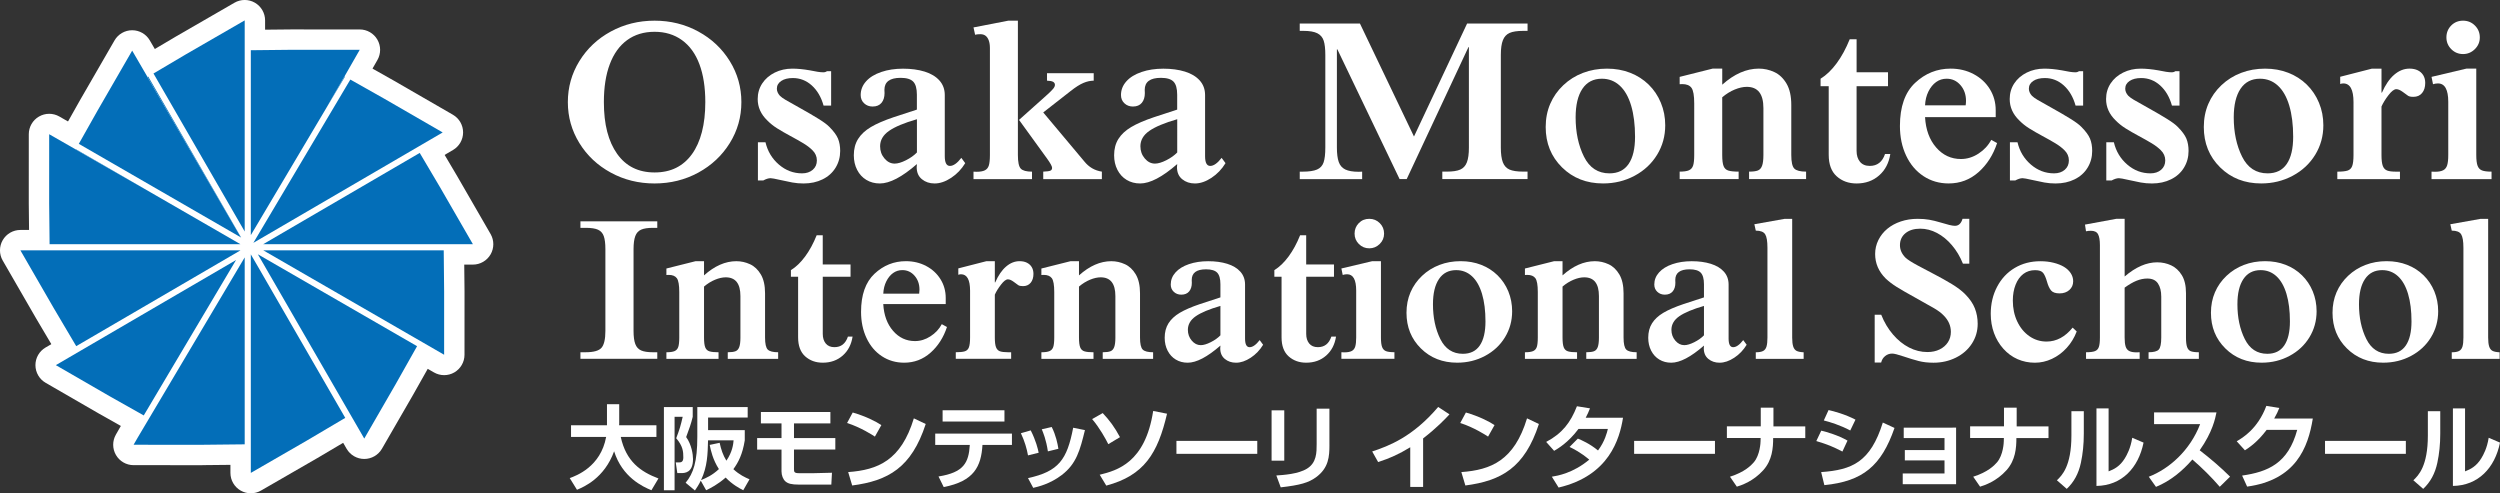 <?xml version="1.0" encoding="utf-8"?>
<!-- Generator: Adobe Illustrator 27.5.0, SVG Export Plug-In . SVG Version: 6.00 Build 0)  -->
<svg version="1.1" id="レイヤー_1" xmlns="http://www.w3.org/2000/svg" xmlns:xlink="http://www.w3.org/1999/xlink" x="0px"
	 y="0px" viewBox="0 0 1225.99 241.91" style="enable-background:new 0 0 1225.99 241.91;" xml:space="preserve">
<rect x="0" y="0" width="1225.99" height="241.91" fill="#333333" stroke="none"/>
<style type="text/css">
	.st0{fill:#FFFFFF;}
	.st1{fill:#036EB8;}
</style>
<g>
	<g>
		<path class="st0" d="M279.4,234.46c3.27-1.21,15.17-5.55,17.85-20.18h-17.22v-5.73h17.63v-10.33h6v9.44
			c0,0.13-0.05,0.67-0.05,0.89h18.3v5.73h-17.49c2.59,11.99,9.71,17.05,18.48,20.36l-3.44,5.77c-4.29-1.74-14.32-6.4-18.3-19.1
			c-4.79,13.24-14.9,17.49-18.21,18.88L279.4,234.46z"/>
		<path class="st0" d="M325.57,199.61h14.14v4.79c-0.89,3.67-1.61,5.55-3.22,9.93c2.73,3.76,3.36,8.68,3.36,10.78
			c0,6.8-4.07,6.89-5.82,6.89h-1.88l-0.76-5.23H333c0.94,0,2.1-0.18,2.1-2.42c0-2.86-0.18-5.59-3.49-9.44
			c1.7-4.47,2.19-6.17,3.18-10.51h-3.98v36.02h-5.23V199.61z M364.49,240.41c-1.83-0.94-5.28-2.73-8.63-6.22
			c-3.94,3.44-7.34,5.15-9.57,6.22l-2.64-4.7c-0.98,2.06-1.92,3.44-2.86,4.83l-4.56-3.8c3.85-4.65,5.73-10.33,5.73-22.59v-14.54
			h24.7v5.15h-19.42v6.17h17.99v5.01c-1.12,6.98-3.18,10.83-5.59,14.14c2.95,2.77,5.82,4.07,7.92,4.97L364.49,240.41z
			 M352.91,217.15c0.72,3.27,1.57,5.95,3.31,8.77c2.95-4.34,3.36-7.96,3.53-9.98h-12.53c-0.18,6.67-0.27,12.8-3.44,19.51
			c2.64-1.12,5.41-2.28,8.77-5.41c-2.95-4.56-3.98-9.13-4.52-11.86L352.91,217.15z"/>
		<path class="st0" d="M407.22,202.03v5.59h-17.85v7.2h20.27v5.64h-20.27v9.4c0,1.52,0,2.19,2.51,2.19h7.07
			c1.03,0,7.52-0.18,9.04-0.22l-0.31,5.82h-15.75c-3.85,0-5.5-0.49-6.76-1.57c-1.16-1.03-1.92-2.95-1.92-4.92v-10.69h-11.95v-5.64
			h11.95v-7.2h-10.11v-5.59H407.22z"/>
		<path class="st0" d="M429.05,214.11c-0.94-0.63-6.98-4.56-13.65-6.67l2.77-5.15c6.44,1.88,11.1,4.25,14.05,6.17L429.05,214.11z
			 M415.94,231.51c14.54-1.07,25.9-5.64,32.21-26.35l5.82,2.77c-6.98,21.43-18.39,27.83-36.06,30.15L415.94,231.51z"/>
		<path class="st0" d="M496.25,212.63v5.55H481.8c-0.63,10.56-4.12,17.81-19.01,20.67l-2.55-5.19c12.39-1.97,14.81-6.71,15.35-15.48
			h-16.96v-5.55H496.25z M492.58,201.18v5.55h-30.33v-5.55H492.58z"/>
		<path class="st0" d="M504.13,223.32c-0.58-3.22-1.61-6.89-3.49-10.87l4.83-1.39c2.6,5.15,3.49,9.04,3.89,10.96L504.13,223.32z
			 M504.13,234.46c15.08-3.27,19.15-9.08,22.15-24.7l5.77,1.16c-2.42,9.84-4.12,16.51-11.41,22.06c-5.73,4.34-11.45,5.68-13.96,6.26
			L504.13,234.46z M513.88,221.35c-0.85-5.77-2.33-9.22-3-10.83l4.88-1.12c2.01,3.94,2.91,8.23,3.27,10.69L513.88,221.35z"/>
		<path class="st0" d="M543.5,217.82c-1.21-2.46-4.21-7.96-7.92-12.3l5.19-2.95c3.45,3.71,5.68,6.67,8.46,11.81L543.5,217.82z
			 M539.29,232.81c8.46-2.1,22.32-5.82,26.22-31.27l6.8,1.34c-4.56,19.51-11.23,30.29-29.8,35.26L539.29,232.81z"/>
		<path class="st0" d="M616.56,216.21v6.35h-39.64v-6.35H616.56z"/>
		<path class="st0" d="M629.8,225.92h-6.22v-24.7h6.22V225.92z M651.95,218.09c0,5.77-0.31,11.41-6.67,16.02
			c-3.53,2.55-7.61,3.8-17.22,4.88l-2.15-5.82c3.31-0.22,10.83-0.67,15.12-3.4c4.65-2.91,4.65-7.92,4.65-11.95v-17.4h6.26V218.09z"
			/>
		<path class="st0" d="M697.89,238.8h-6.31v-19.46c-5.68,3.44-9.8,5.32-15.75,7.25l-2.91-5.19c8.05-2.68,19.86-7.07,32.35-21.83
			l5.55,3.62c-2.1,2.28-6.22,6.62-12.93,11.81V238.8z"/>
		<path class="st0" d="M729.75,214.11c-0.94-0.63-6.98-4.56-13.65-6.67l2.77-5.15c6.44,1.88,11.1,4.25,14.05,6.17L729.75,214.11z
			 M716.64,231.51c14.54-1.07,25.9-5.64,32.21-26.35l5.82,2.77c-6.98,21.43-18.39,27.83-36.06,30.15L716.64,231.51z"/>
		<path class="st0" d="M773.77,215.09c1.74,0.72,5.77,2.42,9.89,5.82c3.36-4.47,4.43-8.86,4.83-10.56h-14.41
			c-5.06,6.76-10.11,9.66-11.95,10.74l-3.89-4.38c7.87-4.16,11.99-9.53,15.08-17.49l6.4,1.03c-0.63,1.61-1.16,2.86-2.1,4.61h18.3
			c-1.66,10.42-6.8,28.41-31.59,34.23l-3.31-5.32c2.73-0.45,10.38-1.7,18.34-8.37c-4.25-3.58-7.7-5.28-9.66-6.22L773.77,215.09z"/>
		<path class="st0" d="M841.01,216.21v6.35h-39.64v-6.35H841.01z"/>
		<path class="st0" d="M863.47,209.09v-9.17h6.22v9.17h15.61v5.73h-15.75c0,4.97-0.49,10.87-4.79,15.7
			c-4.97,5.55-10.65,7.38-13.02,8.14l-3.36-4.88c7.16-2.28,10.29-5.46,11.68-7.07c3.09-3.62,3.31-9.8,3.31-10.33l0.04-1.57h-16.55
			v-5.73H863.47z"/>
		<path class="st0" d="M903.51,221.44c-4.7-2.42-7.02-3.4-12.8-5.15l2.42-5.1c2.73,0.63,8.37,2.28,12.88,4.88L903.51,221.44z
			 M893.09,231.51c15.17-1.07,24.16-4.88,30.24-24.29l5.73,2.64c-6.44,18.61-15.52,26.17-34.4,28.05L893.09,231.51z M907.36,211.11
			c-4.65-2.51-10.07-4.21-12.97-4.92l2.33-5.1c2.59,0.58,8.14,2.06,13.2,4.7L907.36,211.11z"/>
		<path class="st0" d="M959.26,209.72v27.74h-26.17v-5.28h20.49v-6.4h-19.46v-5.06h19.46v-5.91h-20v-5.1H959.26z"/>
		<path class="st0" d="M982.75,209.09v-9.17h6.22v9.17h15.61v5.73h-15.75c0,4.97-0.49,10.87-4.79,15.7
			c-4.97,5.55-10.65,7.38-13.02,8.14l-3.36-4.88c7.16-2.28,10.29-5.46,11.68-7.07c3.09-3.62,3.31-9.8,3.31-10.33l0.04-1.57h-16.55
			v-5.73H982.75z"/>
		<path class="st0" d="M1021.89,212.67c0,5.19-0.49,9.93-1.43,14.27c-1.12,5.28-3.4,9.48-6.93,12.8l-4.83-4.21
			c2.46-2.37,7.11-6.85,7.11-21.97v-11.9h6.08V212.67z M1034.06,231.15c2.68-1.03,5.55-2.46,7.96-6.4c1.03-1.7,2.82-4.92,3.62-10.07
			l5.55,2.37c-2.51,12.44-10.69,21.07-23.09,21.25v-38.03h5.95V231.15z"/>
		<path class="st0" d="M1053.75,233.79c10.02-3.85,20.27-12.93,25.19-25.81h-22.59v-5.73h30.6c-0.58,2.91-1.92,9.62-8.23,18.57
			c5.46,4.21,10.24,8.32,14.9,12.93l-5.06,4.97c-4.12-4.79-8.63-9.22-13.42-13.38c-4.97,5.73-10.87,10.56-17.85,13.42
			L1053.75,233.79z"/>
		<path class="st0" d="M1134.19,205.25c-2.33,14.45-8.46,30.15-32.21,33.38l-2.46-5.41c12.71-1.83,22.59-5.99,27.02-22.41h-14.99
			c-4.52,6.04-8.63,8.72-10.65,10.02l-4.03-4.43c2.77-1.61,10.33-6.04,14.54-17.36l6.35,1.03c-0.67,1.66-1.25,3-2.51,5.19H1134.19z"
			/>
		<path class="st0" d="M1179.82,216.21v6.35h-39.64v-6.35H1179.82z"/>
		<path class="st0" d="M1196.69,212.67c0,5.19-0.49,9.93-1.43,14.27c-1.12,5.28-3.4,9.48-6.93,12.8l-4.83-4.21
			c2.46-2.37,7.11-6.85,7.11-21.97v-11.9h6.08V212.67z M1208.86,231.15c2.68-1.03,5.55-2.46,7.96-6.4c1.03-1.7,2.82-4.92,3.62-10.07
			l5.55,2.37c-2.51,12.44-10.69,21.07-23.09,21.25v-38.03h5.95V231.15z"/>
	</g>
	<g>
		<path class="st0" d="M278.47,50.08c0-7.28,1.88-13.98,5.65-20.11c3.77-6.13,8.91-10.97,15.41-14.51
			c6.51-3.54,13.66-5.32,21.46-5.32c7.8,0,14.95,1.77,21.46,5.32c6.51,3.54,11.65,8.38,15.44,14.51c3.79,6.13,5.68,12.84,5.68,20.11
			c0,7.28-1.89,13.97-5.68,20.08c-3.79,6.11-8.94,10.94-15.44,14.49c-6.51,3.54-13.66,5.32-21.46,5.32c-7.8,0-14.96-1.77-21.46-5.32
			c-6.51-3.54-11.64-8.37-15.41-14.49C280.36,64.05,278.47,57.36,278.47,50.08z M296.14,50.08c0,5.48,0.54,10.31,1.63,14.51
			c1.09,4.2,2.71,7.82,4.87,10.86c2.16,3.04,4.76,5.32,7.82,6.84c3.06,1.52,6.57,2.28,10.55,2.28c4.01,0,7.54-0.76,10.58-2.28
			c3.04-1.52,5.63-3.76,7.76-6.72c2.14-2.96,3.76-6.58,4.87-10.86c1.11-4.28,1.66-9.15,1.66-14.63c0-7.28-0.97-13.48-2.9-18.62
			c-1.93-5.14-4.78-9.07-8.55-11.79c-3.77-2.72-8.24-4.08-13.42-4.08c-5.25,0-9.74,1.36-13.47,4.08c-3.73,2.72-6.56,6.65-8.49,11.79
			C297.1,36.6,296.14,42.8,296.14,50.08z"/>
		<path class="st0" d="M407.58,34.89v16.88h-3.71c-1.16-4.16-3.09-7.45-5.77-9.87c-2.68-2.42-5.79-3.63-9.31-3.63
			c-2.36,0-4.26,0.48-5.68,1.43c-1.43,0.96-2.14,2.22-2.14,3.8c0,1.2,0.49,2.34,1.46,3.43c0.64,0.64,1.55,1.3,2.73,2
			c1.18,0.69,3.57,2.04,7.17,4.05c3.6,2.01,6.64,3.78,9.11,5.32c2.48,1.54,4.22,2.83,5.23,3.88c2.14,2.14,3.56,4.07,4.28,5.79
			c0.71,1.73,1.07,3.73,1.07,6.02c0,3.04-0.75,5.79-2.25,8.24c-1.5,2.46-3.62,4.36-6.36,5.71c-2.74,1.35-5.85,2.03-9.34,2.03
			c-1.91,0-3.75-0.16-5.51-0.48c-1.76-0.32-3.82-0.75-6.16-1.29c-2.34-0.54-3.85-0.82-4.53-0.82c-1.01,0-2.21,0.38-3.6,1.13h-2.59
			V69.77h3.71c1.05,4.43,3.24,8.07,6.58,10.94c3.34,2.87,7.13,4.3,11.36,4.3c2.14,0,3.88-0.58,5.23-1.74
			c1.35-1.16,2.03-2.7,2.03-4.61c0-1.91-0.73-3.58-2.19-5.01c-1.2-1.2-2.69-2.33-4.47-3.4c-1.78-1.07-3.89-2.26-6.33-3.57
			c-2.44-1.31-4.58-2.55-6.44-3.71c-1.86-1.16-3.5-2.48-4.92-3.94c-3.11-3-4.67-6.49-4.67-10.46c0-2.85,0.74-5.4,2.22-7.65
			c1.48-2.25,3.53-4.02,6.13-5.32c2.61-1.29,5.49-1.94,8.64-1.94c2.55,0,5.42,0.28,8.61,0.84c2.96,0.64,5.16,0.96,6.58,0.96
			c0.71,0,1.31-0.19,1.8-0.56H407.58z"/>
		<path class="st0" d="M471.43,77.42l1.91,2.59c-1.8,2.96-4.1,5.36-6.89,7.2c-2.79,1.84-5.5,2.76-8.13,2.76
			c-2.44,0-4.51-0.69-6.22-2.08c-1.71-1.39-2.56-3.36-2.56-5.91c0-0.34,0.04-0.84,0.11-1.52c-7.28,6.34-13.33,9.51-18.17,9.51
			c-2.48,0-4.68-0.58-6.61-1.74c-1.93-1.16-3.44-2.8-4.53-4.92c-1.09-2.12-1.63-4.51-1.63-7.17c0-3.11,0.7-5.78,2.11-8.02
			c1.41-2.23,3.5-4.17,6.27-5.82c2.78-1.65,6.51-3.26,11.19-4.84l11.36-3.71v-7.31c0-3.04-0.6-5.18-1.8-6.41
			c-1.2-1.24-3.26-1.86-6.19-1.86c-5.29,0-7.93,1.97-7.93,5.91c0,0.3,0.01,0.55,0.03,0.76c0.02,0.21,0.03,0.48,0.03,0.82
			c0,1.99-0.5,3.58-1.49,4.78c-0.99,1.2-2.45,1.8-4.36,1.8c-1.65,0-3.04-0.52-4.16-1.58c-1.13-1.05-1.69-2.4-1.69-4.05
			c0-2.51,0.88-4.75,2.64-6.72c1.76-1.97,4.24-3.5,7.43-4.58c3.19-1.09,6.75-1.63,10.69-1.63c3.97,0,7.51,0.48,10.6,1.43
			c3.09,0.96,5.51,2.41,7.26,4.36c1.74,1.95,2.62,4.33,2.62,7.14v29.98c0,3.19,0.84,4.78,2.53,4.78
			C467.55,81.36,469.41,80.04,471.43,77.42z M449.66,58.46c-6.23,1.8-10.79,3.71-13.7,5.74c-2.91,2.03-4.36,4.54-4.36,7.54
			c0,2.29,0.71,4.28,2.14,5.96c1.42,1.69,3.09,2.53,5.01,2.53c1.5,0,3.34-0.54,5.51-1.63c2.17-1.09,3.97-2.36,5.4-3.83V58.46z"/>
		<path class="st0" d="M499.17,10.14v65.88c0,3.45,0.47,5.67,1.41,6.67c0.94,0.99,2.78,1.49,5.51,1.49v3.66h-28.69v-3.66
			c0.34,0,0.61,0.01,0.82,0.03c0.21,0.02,0.42,0.03,0.65,0.03c1.8,0,3.18-0.24,4.13-0.73c0.96-0.49,1.6-1.29,1.94-2.42
			c0.34-1.13,0.51-2.81,0.51-5.06V23.58c0-1.46-0.19-2.71-0.56-3.74c-0.38-1.03-0.9-1.8-1.58-2.31c-0.68-0.51-1.52-0.76-2.53-0.76
			c-1.16,0-2.03,0.09-2.59,0.28l-0.79-3.6l17.1-3.32H499.17z M499.73,58.8l13.16-11.76c1.8-1.61,2.99-2.78,3.57-3.49
			c0.58-0.71,0.87-1.35,0.87-1.91c0-0.68-0.3-1.18-0.9-1.52c-0.6-0.34-1.59-0.52-2.98-0.56V35.9h22.9v3.66
			c-1.61,0-3.29,0.37-5.03,1.1c-1.74,0.73-3.84,2.05-6.27,3.97L511.6,55.14l20.14,24.02c2.25,2.81,5.12,4.48,8.61,5.01v3.66H511.6
			v-3.66c1.8-0.07,2.97-0.23,3.52-0.48c0.54-0.24,0.82-0.7,0.82-1.38c0-0.75-0.83-2.27-2.48-4.56L499.73,58.8z"/>
		<path class="st0" d="M599.08,77.42l1.91,2.59c-1.8,2.96-4.1,5.36-6.89,7.2c-2.79,1.84-5.5,2.76-8.13,2.76
			c-2.44,0-4.51-0.69-6.22-2.08c-1.71-1.39-2.56-3.36-2.56-5.91c0-0.34,0.04-0.84,0.11-1.52c-7.28,6.34-13.33,9.51-18.17,9.51
			c-2.48,0-4.68-0.58-6.61-1.74c-1.93-1.16-3.44-2.8-4.53-4.92c-1.09-2.12-1.63-4.51-1.63-7.17c0-3.11,0.7-5.78,2.11-8.02
			c1.41-2.23,3.5-4.17,6.27-5.82c2.78-1.65,6.51-3.26,11.19-4.84l11.36-3.71v-7.31c0-3.04-0.6-5.18-1.8-6.41
			c-1.2-1.24-3.26-1.86-6.19-1.86c-5.29,0-7.93,1.97-7.93,5.91c0,0.3,0.01,0.55,0.03,0.76c0.02,0.21,0.03,0.48,0.03,0.82
			c0,1.99-0.5,3.58-1.49,4.78c-0.99,1.2-2.45,1.8-4.36,1.8c-1.65,0-3.04-0.52-4.16-1.58c-1.13-1.05-1.69-2.4-1.69-4.05
			c0-2.51,0.88-4.75,2.64-6.72c1.76-1.97,4.24-3.5,7.43-4.58c3.19-1.09,6.75-1.63,10.69-1.63c3.97,0,7.51,0.48,10.6,1.43
			c3.09,0.96,5.51,2.41,7.26,4.36c1.74,1.95,2.62,4.33,2.62,7.14v29.98c0,3.19,0.84,4.78,2.53,4.78
			C595.19,81.36,597.05,80.04,599.08,77.42z M577.31,58.46c-6.23,1.8-10.79,3.71-13.7,5.74c-2.91,2.03-4.36,4.54-4.36,7.54
			c0,2.29,0.71,4.28,2.14,5.96c1.42,1.69,3.09,2.53,5.01,2.53c1.5,0,3.34-0.54,5.51-1.63c2.17-1.09,3.97-2.36,5.4-3.83V58.46z"/>
		<path class="st0" d="M719.46,11.54h29.65v3.6h-2.14c-2.93,0-5.15,0.34-6.67,1.01c-1.52,0.68-2.62,1.87-3.29,3.57
			c-0.68,1.71-1.01,4.12-1.01,7.23v45.4c0,3.11,0.33,5.52,0.98,7.23c0.66,1.71,1.74,2.9,3.26,3.57c1.52,0.67,3.76,1.01,6.72,1.01
			h2.14v3.66h-41.8v-3.66h2.25c2.89,0,5.08-0.34,6.58-1.01c1.5-0.68,2.58-1.87,3.23-3.57c0.66-1.71,0.98-4.12,0.98-7.23V23.13h-0.23
			l-30.27,64.69h-3.49L655.84,24.2h-0.23v48.16c0,3,0.3,5.35,0.9,7.06c0.6,1.71,1.67,2.94,3.21,3.69c1.54,0.75,3.75,1.13,6.64,1.13
			c0.26,0,0.51-0.01,0.73-0.03c0.23-0.02,0.52-0.03,0.9-0.03v3.66h-30.6v-3.66h1.41c3.11,0,5.47-0.35,7.06-1.04
			c1.59-0.69,2.67-1.87,3.23-3.52c0.56-1.65,0.84-4.07,0.84-7.26v-45.4c0-3-0.26-5.33-0.79-6.98c-0.53-1.65-1.57-2.87-3.12-3.66
			c-1.56-0.79-3.84-1.18-6.84-1.18h-1.8v-3.6h29.53l26.5,55.41L719.46,11.54z"/>
		<path class="st0" d="M816.62,61.44c0,5.29-1.33,10.11-3.99,14.46c-2.66,4.35-6.34,7.78-11.03,10.29
			c-4.69,2.51-9.84,3.77-15.47,3.77c-8.1,0-14.81-2.63-20.14-7.9C760.66,76.79,758,70.2,758,62.29c0-4.13,0.74-7.91,2.22-11.36
			c1.48-3.45,3.62-6.5,6.41-9.14c2.79-2.64,6.01-4.66,9.65-6.05c3.64-1.39,7.56-2.08,11.76-2.08c4.13,0,7.92,0.67,11.39,2.03
			c3.47,1.35,6.49,3.28,9.06,5.79c2.57,2.51,4.57,5.49,5.99,8.92C815.91,53.82,816.62,57.5,816.62,61.44z M801.82,67.07
			c0-5.89-0.64-10.98-1.91-15.27c-1.28-4.29-3.14-7.57-5.6-9.82c-2.46-2.25-5.37-3.38-8.75-3.38c-4.16,0-7.35,1.65-9.56,4.95
			c-2.21,3.3-3.32,7.97-3.32,14.01c0,7.35,1.36,13.76,4.08,19.24c2.72,5.48,6.89,8.21,12.52,8.21c4.16,0,7.29-1.54,9.39-4.61
			C800.77,77.33,801.82,72.88,801.82,67.07z"/>
		<path class="st0" d="M844.58,33.65v7.88c5.85-5.25,11.83-7.88,17.95-7.88c2.62,0,5.16,0.56,7.59,1.69
			c2.44,1.13,4.43,3.02,5.99,5.68c1.56,2.66,2.33,6.15,2.33,10.46v24.53c0,3.45,0.5,5.67,1.49,6.67c0.99,0.99,2.92,1.49,5.77,1.49
			v3.66h-27.96v-3.66c1.91,0,3.35-0.19,4.3-0.56c0.96-0.37,1.65-1.15,2.08-2.33c0.43-1.18,0.65-2.93,0.65-5.26V53
			c0-6.94-2.72-10.41-8.16-10.41c-1.8,0-3.77,0.44-5.91,1.32c-2.14,0.88-4.18,2.15-6.13,3.8v28.3c0,2.51,0.23,4.33,0.68,5.46
			c0.45,1.13,1.24,1.86,2.36,2.19c1.13,0.34,2.79,0.51,5.01,0.51v3.66h-28.92v-3.66c2.03,0,3.53-0.22,4.53-0.65
			c0.99-0.43,1.68-1.19,2.05-2.28c0.37-1.09,0.56-2.83,0.56-5.23V50.75c0-3.9-0.45-6.46-1.35-7.68c-0.9-1.22-2.4-1.83-4.5-1.83
			c-0.3,0-0.53,0.01-0.7,0.03c-0.17,0.02-0.37,0.03-0.59,0.03v-3.6l16.15-4.05H844.58z"/>
		<path class="st0" d="M925.87,35.45v6.81h-15.41v31.73c0,2.21,0.55,3.99,1.66,5.34c1.11,1.35,2.71,2.03,4.81,2.03
			c3.68,0,6.17-1.95,7.48-5.85h2.59c-0.68,4.39-2.5,7.9-5.49,10.52c-2.98,2.62-6.67,3.94-11.05,3.94c-3.9,0-7.15-1.17-9.76-3.52
			c-2.61-2.34-3.91-5.86-3.91-10.55V42.26h-3.99V38.6c2.81-1.72,5.45-4.26,7.9-7.59c2.46-3.34,4.58-7.26,6.39-11.76h3.38v16.2
			H925.87z"/>
		<path class="st0" d="M976.5,68.59l2.87,1.57c-1.91,5.81-4.95,10.57-9.11,14.26c-4.16,3.69-9.04,5.54-14.63,5.54
			c-4.61,0-8.74-1.2-12.38-3.6c-3.64-2.4-6.47-5.75-8.49-10.04c-2.03-4.29-3.04-9.14-3.04-14.54c0-9.45,2.48-16.5,7.45-21.15
			c4.97-4.65,10.77-6.98,17.41-6.98c4.13,0,7.88,0.89,11.25,2.67c3.38,1.78,6.03,4.23,7.96,7.34c1.93,3.11,2.9,6.58,2.9,10.41v3.38
			h-34.65c0.34,6.11,2.15,11.06,5.43,14.85c3.28,3.79,7.34,5.68,12.18,5.68c3,0,5.86-0.88,8.58-2.64
			C972.94,73.58,975.04,71.33,976.5,68.59z M944.04,51.65h19.91c0.11-0.75,0.17-1.48,0.17-2.19c0-3.07-0.91-5.65-2.73-7.74
			c-1.82-2.08-4.08-3.12-6.78-3.12c-1.91,0-3.63,0.54-5.15,1.63c-1.52,1.09-2.78,2.64-3.77,4.64
			C944.7,46.88,944.15,49.14,944.04,51.65z"/>
		<path class="st0" d="M1021.56,34.89v16.88h-3.71c-1.16-4.16-3.09-7.45-5.77-9.87c-2.68-2.42-5.79-3.63-9.31-3.63
			c-2.36,0-4.26,0.48-5.68,1.43c-1.43,0.96-2.14,2.22-2.14,3.8c0,1.2,0.49,2.34,1.46,3.43c0.64,0.64,1.55,1.3,2.73,2
			c1.18,0.69,3.57,2.04,7.17,4.05c3.6,2.01,6.64,3.78,9.11,5.32c2.48,1.54,4.22,2.83,5.23,3.88c2.14,2.14,3.56,4.07,4.28,5.79
			c0.71,1.73,1.07,3.73,1.07,6.02c0,3.04-0.75,5.79-2.25,8.24c-1.5,2.46-3.62,4.36-6.36,5.71c-2.74,1.35-5.85,2.03-9.34,2.03
			c-1.91,0-3.75-0.16-5.51-0.48c-1.76-0.32-3.82-0.75-6.16-1.29c-2.34-0.54-3.85-0.82-4.53-0.82c-1.01,0-2.21,0.38-3.6,1.13h-2.59
			V69.77h3.71c1.05,4.43,3.24,8.07,6.58,10.94c3.34,2.87,7.13,4.3,11.36,4.3c2.14,0,3.88-0.58,5.23-1.74
			c1.35-1.16,2.03-2.7,2.03-4.61c0-1.91-0.73-3.58-2.19-5.01c-1.2-1.2-2.69-2.33-4.47-3.4c-1.78-1.07-3.89-2.26-6.33-3.57
			c-2.44-1.31-4.58-2.55-6.44-3.71c-1.86-1.16-3.5-2.48-4.92-3.94c-3.11-3-4.67-6.49-4.67-10.46c0-2.85,0.74-5.4,2.22-7.65
			c1.48-2.25,3.53-4.02,6.13-5.32c2.61-1.29,5.48-1.94,8.64-1.94c2.55,0,5.42,0.28,8.61,0.84c2.96,0.64,5.16,0.96,6.58,0.96
			c0.71,0,1.31-0.19,1.8-0.56H1021.56z"/>
		<path class="st0" d="M1068.82,34.89v16.88h-3.71c-1.16-4.16-3.09-7.45-5.77-9.87c-2.68-2.42-5.79-3.63-9.31-3.63
			c-2.36,0-4.26,0.48-5.68,1.43c-1.43,0.96-2.14,2.22-2.14,3.8c0,1.2,0.49,2.34,1.46,3.43c0.64,0.64,1.55,1.3,2.73,2
			c1.18,0.69,3.57,2.04,7.17,4.05c3.6,2.01,6.64,3.78,9.11,5.32c2.48,1.54,4.22,2.83,5.23,3.88c2.14,2.14,3.56,4.07,4.28,5.79
			c0.71,1.73,1.07,3.73,1.07,6.02c0,3.04-0.75,5.79-2.25,8.24c-1.5,2.46-3.62,4.36-6.36,5.71c-2.74,1.35-5.85,2.03-9.34,2.03
			c-1.91,0-3.75-0.16-5.51-0.48c-1.76-0.32-3.82-0.75-6.16-1.29c-2.34-0.54-3.85-0.82-4.53-0.82c-1.01,0-2.21,0.38-3.6,1.13h-2.59
			V69.77h3.71c1.05,4.43,3.24,8.07,6.58,10.94c3.34,2.87,7.13,4.3,11.36,4.3c2.14,0,3.88-0.58,5.23-1.74
			c1.35-1.16,2.03-2.7,2.03-4.61c0-1.91-0.73-3.58-2.19-5.01c-1.2-1.2-2.69-2.33-4.47-3.4c-1.78-1.07-3.89-2.26-6.33-3.57
			c-2.44-1.31-4.58-2.55-6.44-3.71c-1.86-1.16-3.5-2.48-4.92-3.94c-3.11-3-4.67-6.49-4.67-10.46c0-2.85,0.74-5.4,2.22-7.65
			c1.48-2.25,3.53-4.02,6.13-5.32c2.61-1.29,5.48-1.94,8.64-1.94c2.55,0,5.42,0.28,8.61,0.84c2.96,0.64,5.16,0.96,6.58,0.96
			c0.71,0,1.31-0.19,1.8-0.56H1068.82z"/>
		<path class="st0" d="M1139.36,61.44c0,5.29-1.33,10.11-3.99,14.46c-2.66,4.35-6.34,7.78-11.03,10.29
			c-4.69,2.51-9.84,3.77-15.47,3.77c-8.1,0-14.81-2.63-20.14-7.9c-5.33-5.27-7.99-11.86-7.99-19.77c0-4.13,0.74-7.91,2.22-11.36
			c1.48-3.45,3.62-6.5,6.41-9.14c2.79-2.64,6.01-4.66,9.65-6.05c3.64-1.39,7.56-2.08,11.76-2.08c4.13,0,7.92,0.67,11.39,2.03
			c3.47,1.35,6.49,3.28,9.06,5.79c2.57,2.51,4.57,5.49,5.99,8.92C1138.65,53.82,1139.36,57.5,1139.36,61.44z M1124.56,67.07
			c0-5.89-0.64-10.98-1.91-15.27c-1.28-4.29-3.14-7.57-5.6-9.82c-2.46-2.25-5.37-3.38-8.75-3.38c-4.16,0-7.35,1.65-9.56,4.95
			c-2.21,3.3-3.32,7.97-3.32,14.01c0,7.35,1.36,13.76,4.08,19.24c2.72,5.48,6.89,8.21,12.52,8.21c4.16,0,7.29-1.54,9.39-4.61
			C1123.51,77.33,1124.56,72.88,1124.56,67.07z"/>
		<path class="st0" d="M1167.88,33.65v11.76h0.23c1.69-3.86,3.69-6.79,6.02-8.78c2.32-1.99,4.82-2.98,7.48-2.98
			c1.58,0,2.93,0.28,4.08,0.84c1.14,0.56,2.03,1.37,2.67,2.42c0.64,1.05,0.96,2.31,0.96,3.77c0,2.06-0.52,3.71-1.55,4.95
			c-1.03,1.24-2.45,1.86-4.25,1.86c-1.24,0-2.11-0.18-2.62-0.53c-0.51-0.36-1.37-0.98-2.59-1.88c-1.22-0.9-2.28-1.35-3.18-1.35
			c-1.05,0-2.33,0.98-3.83,2.93c-1.5,1.95-2.64,3.81-3.43,5.57v23.8c0,2.44,0.22,4.22,0.65,5.34c0.43,1.13,1.13,1.88,2.11,2.25
			c0.97,0.38,2.46,0.56,4.44,0.56h1.86v3.66h-30.72v-3.66c2.21,0,3.87-0.17,4.98-0.51c1.11-0.34,1.88-1.08,2.31-2.22
			c0.43-1.14,0.65-2.95,0.65-5.43V50.08c0-6.11-1.67-9.17-5.01-9.17c-0.45,0-0.96,0.09-1.52,0.28v-3.54l15.58-3.99H1167.88z"/>
		<path class="st0" d="M1221.83,87.83h-29.42v-3.66c0.41,0.04,0.99,0.06,1.74,0.06c1.69,0,3.01-0.24,3.97-0.73
			c0.96-0.49,1.61-1.31,1.97-2.48c0.36-1.16,0.53-2.83,0.53-5.01V49.97c0-6.04-1.69-9.06-5.06-9.06c-0.83,0-1.63,0.13-2.42,0.39
			l-0.73-3.6l17.1-4.05h4.84v42.36c0,2.4,0.22,4.16,0.65,5.29c0.43,1.13,1.15,1.88,2.17,2.28c1.01,0.39,2.57,0.59,4.67,0.59V87.83z
			 M1207.88,10.14c2.29,0,4.23,0.8,5.82,2.39c1.59,1.59,2.39,3.54,2.39,5.82c0,2.25-0.82,4.17-2.45,5.77
			c-1.63,1.59-3.55,2.39-5.77,2.39c-2.25,0-4.17-0.8-5.77-2.39c-1.59-1.59-2.39-3.52-2.39-5.77c0-2.29,0.78-4.23,2.33-5.82
			C1203.61,10.93,1205.55,10.14,1207.88,10.14z"/>
	</g>
	<g>
		<path class="st0" d="M322.33,175.97h-37.69v-3.23h2.59c3.91,0,6.5-0.74,7.76-2.21c1.26-1.47,1.89-4.22,1.89-8.23v-40.13
			c0-2.78-0.27-4.91-0.8-6.39c-0.53-1.47-1.47-2.52-2.81-3.13c-1.34-0.61-3.36-0.92-6.04-0.92h-2.59v-3.18h37.69v3.18h-2.09
			c-2.55,0-4.5,0.3-5.84,0.89s-2.3,1.65-2.86,3.16c-0.56,1.51-0.85,3.64-0.85,6.39v40.13c0,2.75,0.28,4.88,0.85,6.39
			c0.56,1.51,1.52,2.56,2.86,3.16c1.34,0.6,3.29,0.89,5.84,0.89h2.09V175.97z"/>
		<path class="st0" d="M345.25,128.09v6.96c5.17-4.64,10.46-6.96,15.86-6.96c2.32,0,4.56,0.5,6.71,1.49
			c2.15,0.99,3.92,2.67,5.3,5.02c1.38,2.35,2.06,5.44,2.06,9.25v21.68c0,3.05,0.44,5.01,1.32,5.89c0.88,0.88,2.58,1.32,5.1,1.32
			v3.23h-24.71v-3.23c1.69,0,2.96-0.17,3.8-0.5c0.85-0.33,1.46-1.02,1.84-2.06c0.38-1.04,0.57-2.59,0.57-4.65V145.2
			c0-6.13-2.4-9.2-7.21-9.2c-1.59,0-3.33,0.39-5.22,1.17c-1.89,0.78-3.7,1.9-5.42,3.36v25.01c0,2.22,0.2,3.83,0.6,4.82
			c0.4,0.99,1.09,1.64,2.09,1.94c0.99,0.3,2.47,0.45,4.43,0.45v3.23H326.8v-3.23c1.79,0,3.12-0.19,4-0.57
			c0.88-0.38,1.48-1.05,1.81-2.01c0.33-0.96,0.5-2.5,0.5-4.62v-22.33c0-3.45-0.4-5.71-1.19-6.79c-0.8-1.08-2.12-1.62-3.98-1.62
			c-0.27,0-0.47,0.01-0.62,0.03c-0.15,0.02-0.32,0.02-0.52,0.02v-3.18l14.27-3.58H345.25z"/>
		<path class="st0" d="M417.1,129.68v6.02h-13.62v28.04c0,1.96,0.49,3.53,1.47,4.72c0.98,1.19,2.39,1.79,4.25,1.79
			c3.25,0,5.45-1.72,6.61-5.17h2.29c-0.6,3.88-2.21,6.98-4.85,9.3c-2.64,2.32-5.89,3.48-9.77,3.48c-3.45,0-6.32-1.04-8.63-3.11
			c-2.3-2.07-3.46-5.18-3.46-9.32V135.7h-3.53v-3.23c2.49-1.52,4.81-3.76,6.99-6.71c2.17-2.95,4.05-6.41,5.64-10.39h2.98v14.32
			H417.1z"/>
		<path class="st0" d="M461.85,158.97l2.54,1.39c-1.69,5.14-4.38,9.34-8.06,12.6c-3.68,3.26-7.99,4.9-12.93,4.9
			c-4.08,0-7.72-1.06-10.94-3.18c-3.22-2.12-5.72-5.08-7.51-8.88c-1.79-3.8-2.69-8.08-2.69-12.85c0-8.35,2.2-14.58,6.59-18.7
			c4.39-4.11,9.52-6.17,15.39-6.17c3.65,0,6.96,0.79,9.94,2.36c2.98,1.57,5.33,3.74,7.04,6.49c1.71,2.75,2.56,5.82,2.56,9.2v2.98
			h-30.63c0.3,5.4,1.9,9.78,4.8,13.13c2.9,3.35,6.49,5.02,10.77,5.02c2.65,0,5.18-0.78,7.58-2.34
			C458.71,163.38,460.56,161.39,461.85,158.97z M433.16,144h17.6c0.1-0.66,0.15-1.31,0.15-1.94c0-2.72-0.8-5-2.41-6.84
			c-1.61-1.84-3.6-2.76-5.99-2.76c-1.69,0-3.21,0.48-4.55,1.44c-1.34,0.96-2.45,2.33-3.33,4.1
			C433.75,139.78,433.26,141.78,433.16,144z"/>
		<path class="st0" d="M487.86,128.09v10.39h0.2c1.49-3.41,3.26-6,5.32-7.76c2.06-1.76,4.26-2.64,6.61-2.64
			c1.39,0,2.59,0.25,3.6,0.75c1.01,0.5,1.8,1.21,2.36,2.14c0.56,0.93,0.85,2.04,0.85,3.33c0,1.82-0.46,3.28-1.37,4.38
			c-0.91,1.09-2.16,1.64-3.75,1.64c-1.09,0-1.86-0.16-2.31-0.47c-0.45-0.31-1.21-0.87-2.29-1.67c-1.08-0.8-2.01-1.19-2.81-1.19
			c-0.93,0-2.06,0.86-3.38,2.59c-1.33,1.72-2.34,3.36-3.03,4.92v21.03c0,2.16,0.19,3.73,0.57,4.72c0.38,0.99,1,1.66,1.86,1.99
			c0.86,0.33,2.17,0.5,3.93,0.5h1.64v3.23h-27.15v-3.23c1.96,0,3.42-0.15,4.4-0.45c0.98-0.3,1.66-0.95,2.04-1.96
			c0.38-1.01,0.57-2.61,0.57-4.8v-22.92c0-5.4-1.48-8.11-4.43-8.11c-0.4,0-0.85,0.08-1.34,0.25v-3.13l13.77-3.53H487.86z"/>
		<path class="st0" d="M529.13,128.09v6.96c5.17-4.64,10.46-6.96,15.86-6.96c2.32,0,4.56,0.5,6.71,1.49
			c2.15,0.99,3.92,2.67,5.3,5.02c1.38,2.35,2.06,5.44,2.06,9.25v21.68c0,3.05,0.44,5.01,1.32,5.89c0.88,0.88,2.58,1.32,5.1,1.32
			v3.23h-24.71v-3.23c1.69,0,2.96-0.17,3.8-0.5c0.85-0.33,1.46-1.02,1.84-2.06c0.38-1.04,0.57-2.59,0.57-4.65V145.2
			c0-6.13-2.4-9.2-7.21-9.2c-1.59,0-3.33,0.39-5.22,1.17c-1.89,0.78-3.7,1.9-5.42,3.36v25.01c0,2.22,0.2,3.83,0.6,4.82
			c0.4,0.99,1.09,1.64,2.09,1.94c0.99,0.3,2.47,0.45,4.43,0.45v3.23h-25.56v-3.23c1.79,0,3.12-0.19,4-0.57
			c0.88-0.38,1.48-1.05,1.81-2.01c0.33-0.96,0.5-2.5,0.5-4.62v-22.33c0-3.45-0.4-5.71-1.19-6.79c-0.8-1.08-2.12-1.62-3.98-1.62
			c-0.27,0-0.47,0.01-0.62,0.03c-0.15,0.02-0.32,0.02-0.52,0.02v-3.18l14.27-3.58H529.13z"/>
		<path class="st0" d="M617.74,166.78l1.69,2.29c-1.59,2.62-3.62,4.74-6.09,6.36c-2.47,1.62-4.87,2.44-7.19,2.44
			c-2.16,0-3.99-0.61-5.49-1.84c-1.51-1.23-2.26-2.97-2.26-5.22c0-0.3,0.03-0.75,0.1-1.34c-6.43,5.6-11.78,8.4-16.06,8.4
			c-2.19,0-4.14-0.51-5.84-1.54c-1.71-1.03-3.04-2.48-4-4.35c-0.96-1.87-1.44-3.99-1.44-6.34c0-2.75,0.62-5.11,1.86-7.09
			c1.24-1.97,3.09-3.69,5.54-5.15c2.45-1.46,5.75-2.88,9.89-4.28l10.04-3.28v-6.46c0-2.68-0.53-4.57-1.59-5.67
			c-1.06-1.09-2.88-1.64-5.47-1.64c-4.67,0-7.01,1.74-7.01,5.22c0,0.27,0.01,0.49,0.02,0.67c0.02,0.18,0.03,0.42,0.03,0.72
			c0,1.76-0.44,3.17-1.32,4.23c-0.88,1.06-2.16,1.59-3.85,1.59c-1.46,0-2.69-0.46-3.68-1.39c-0.99-0.93-1.49-2.12-1.49-3.58
			c0-2.22,0.78-4.2,2.34-5.94c1.56-1.74,3.75-3.09,6.56-4.05c2.82-0.96,5.97-1.44,9.45-1.44c3.51,0,6.64,0.42,9.37,1.27
			c2.73,0.85,4.87,2.13,6.41,3.85c1.54,1.72,2.31,3.83,2.31,6.31v26.5c0,2.82,0.75,4.23,2.24,4.23S615.95,169.1,617.74,166.78z
			 M598.49,150.02c-5.5,1.59-9.54,3.28-12.11,5.07c-2.57,1.79-3.85,4.01-3.85,6.66c0,2.02,0.63,3.78,1.89,5.27
			c1.26,1.49,2.73,2.24,4.43,2.24c1.33,0,2.95-0.48,4.87-1.44c1.92-0.96,3.51-2.09,4.77-3.38V150.02z"/>
		<path class="st0" d="M654.18,129.68v6.02h-13.62v28.04c0,1.96,0.49,3.53,1.47,4.72c0.98,1.19,2.39,1.79,4.25,1.79
			c3.25,0,5.45-1.72,6.61-5.17h2.29c-0.6,3.88-2.21,6.98-4.85,9.3c-2.64,2.32-5.89,3.48-9.77,3.48c-3.45,0-6.32-1.04-8.63-3.11
			c-2.3-2.07-3.46-5.18-3.46-9.32V135.7h-3.53v-3.23c2.49-1.52,4.81-3.76,6.99-6.71c2.17-2.95,4.05-6.41,5.64-10.39h2.98v14.32
			H654.18z"/>
		<path class="st0" d="M683.82,175.97h-26.01v-3.23c0.36,0.03,0.88,0.05,1.54,0.05c1.49,0,2.66-0.22,3.51-0.65
			c0.85-0.43,1.42-1.16,1.74-2.19c0.31-1.03,0.47-2.5,0.47-4.43v-23.02c0-5.34-1.49-8.01-4.47-8.01c-0.73,0-1.44,0.12-2.14,0.35
			l-0.65-3.18l15.12-3.58h4.28v37.44c0,2.12,0.19,3.68,0.57,4.67c0.38,0.99,1.02,1.67,1.91,2.01c0.89,0.35,2.27,0.52,4.13,0.52
			V175.97z M671.49,107.31c2.02,0,3.74,0.7,5.15,2.11c1.41,1.41,2.11,3.12,2.11,5.15c0,1.99-0.72,3.69-2.16,5.1
			c-1.44,1.41-3.14,2.11-5.1,2.11c-1.99,0-3.69-0.7-5.1-2.11c-1.41-1.41-2.11-3.11-2.11-5.1c0-2.02,0.69-3.74,2.06-5.15
			C667.71,108.01,669.43,107.31,671.49,107.31z"/>
		<path class="st0" d="M741.55,152.65c0,4.67-1.18,8.93-3.53,12.78c-2.35,3.85-5.6,6.88-9.75,9.1c-4.14,2.22-8.7,3.33-13.67,3.33
			c-7.16,0-13.09-2.33-17.8-6.99c-4.71-4.66-7.06-10.48-7.06-17.48c0-3.65,0.65-6.99,1.96-10.04c1.31-3.05,3.2-5.74,5.67-8.08
			c2.47-2.34,5.31-4.12,8.53-5.35c3.21-1.23,6.68-1.84,10.39-1.84c3.65,0,7,0.6,10.07,1.79c3.07,1.19,5.73,2.9,8.01,5.12
			c2.27,2.22,4.04,4.85,5.3,7.88C740.92,145.92,741.55,149.17,741.55,152.65z M728.47,157.63c0-5.2-0.56-9.7-1.69-13.5
			c-1.13-3.79-2.78-6.69-4.95-8.68c-2.17-1.99-4.75-2.98-7.73-2.98c-3.68,0-6.5,1.46-8.45,4.38c-1.96,2.92-2.93,7.04-2.93,12.38
			c0,6.5,1.2,12.17,3.6,17.01c2.4,4.84,6.09,7.26,11.06,7.26c3.68,0,6.45-1.36,8.3-4.08C727.54,166.69,728.47,162.76,728.47,157.63z
			"/>
		<path class="st0" d="M766.26,128.09v6.96c5.17-4.64,10.46-6.96,15.86-6.96c2.32,0,4.56,0.5,6.71,1.49
			c2.15,0.99,3.92,2.67,5.3,5.02c1.38,2.35,2.06,5.44,2.06,9.25v21.68c0,3.05,0.44,5.01,1.32,5.89c0.88,0.88,2.58,1.32,5.1,1.32
			v3.23h-24.71v-3.23c1.69,0,2.96-0.17,3.8-0.5c0.85-0.33,1.46-1.02,1.84-2.06c0.38-1.04,0.57-2.59,0.57-4.65V145.2
			c0-6.13-2.4-9.2-7.21-9.2c-1.59,0-3.33,0.39-5.22,1.17c-1.89,0.78-3.7,1.9-5.42,3.36v25.01c0,2.22,0.2,3.83,0.6,4.82
			c0.4,0.99,1.09,1.64,2.09,1.94c0.99,0.3,2.47,0.45,4.43,0.45v3.23h-25.56v-3.23c1.79,0,3.12-0.19,4-0.57
			c0.88-0.38,1.48-1.05,1.81-2.01c0.33-0.96,0.5-2.5,0.5-4.62v-22.33c0-3.45-0.4-5.71-1.19-6.79c-0.8-1.08-2.12-1.62-3.98-1.62
			c-0.27,0-0.47,0.01-0.62,0.03c-0.15,0.02-0.32,0.02-0.52,0.02v-3.18l14.27-3.58H766.26z"/>
		<path class="st0" d="M854.87,166.78l1.69,2.29c-1.59,2.62-3.62,4.74-6.09,6.36c-2.47,1.62-4.87,2.44-7.19,2.44
			c-2.16,0-3.99-0.61-5.49-1.84c-1.51-1.23-2.26-2.97-2.26-5.22c0-0.3,0.03-0.75,0.1-1.34c-6.43,5.6-11.78,8.4-16.06,8.4
			c-2.19,0-4.14-0.51-5.84-1.54c-1.71-1.03-3.04-2.48-4-4.35c-0.96-1.87-1.44-3.99-1.44-6.34c0-2.75,0.62-5.11,1.86-7.09
			c1.24-1.97,3.09-3.69,5.54-5.15c2.45-1.46,5.75-2.88,9.89-4.28l10.04-3.28v-6.46c0-2.68-0.53-4.57-1.59-5.67
			c-1.06-1.09-2.88-1.64-5.47-1.64c-4.67,0-7.01,1.74-7.01,5.22c0,0.27,0.01,0.49,0.02,0.67c0.02,0.18,0.03,0.42,0.03,0.72
			c0,1.76-0.44,3.17-1.32,4.23c-0.88,1.06-2.16,1.59-3.85,1.59c-1.46,0-2.69-0.46-3.68-1.39c-0.99-0.93-1.49-2.12-1.49-3.58
			c0-2.22,0.78-4.2,2.34-5.94c1.56-1.74,3.75-3.09,6.56-4.05c2.82-0.96,5.97-1.44,9.45-1.44c3.51,0,6.64,0.42,9.37,1.27
			c2.73,0.85,4.87,2.13,6.41,3.85c1.54,1.72,2.31,3.83,2.31,6.31v26.5c0,2.82,0.75,4.23,2.24,4.23
			C851.43,170.26,853.08,169.1,854.87,166.78z M835.62,150.02c-5.5,1.59-9.54,3.28-12.11,5.07c-2.57,1.79-3.85,4.01-3.85,6.66
			c0,2.02,0.63,3.78,1.89,5.27c1.26,1.49,2.73,2.24,4.43,2.24c1.33,0,2.95-0.48,4.87-1.44c1.92-0.96,3.51-2.09,4.77-3.38V150.02z"/>
		<path class="st0" d="M878.88,107.31v58.23c0,1.89,0.17,3.35,0.5,4.38c0.33,1.03,0.88,1.74,1.64,2.14c0.76,0.4,1.92,0.63,3.48,0.7
			v3.23h-23.47v-3.23c1.56,0,2.74-0.21,3.56-0.62c0.81-0.41,1.37-1.14,1.69-2.16c0.31-1.03,0.47-2.5,0.47-4.43v-44.05
			c0-3.21-0.37-5.42-1.12-6.61c-0.75-1.19-2.28-1.79-4.6-1.79l-0.7-3.13l14.82-2.64H878.88z"/>
		<path class="st0" d="M919.36,154.34h3.18c1.46,3.68,3.38,6.91,5.77,9.7c2.39,2.78,5.02,4.91,7.91,6.39c2.88,1.48,5.88,2.21,9,2.21
			c2.25,0,4.25-0.43,5.99-1.29c1.74-0.86,3.09-2.04,4.05-3.53c0.96-1.49,1.44-3.18,1.44-5.07c0-3.02-1.19-5.72-3.58-8.1
			c-1.06-1.13-2.59-2.28-4.6-3.46c-2.01-1.18-5.08-2.91-9.22-5.2c-4.14-2.29-7.22-4.06-9.22-5.32c-2.01-1.26-3.79-2.62-5.35-4.08
			c-3.45-3.45-5.17-7.46-5.17-12.03c0-2.42,0.53-4.7,1.59-6.84c1.06-2.14,2.52-3.98,4.38-5.52c1.86-1.54,4.06-2.74,6.61-3.6
			c2.55-0.86,5.3-1.29,8.25-1.29c2.15,0,4.07,0.15,5.74,0.45c1.67,0.3,3.44,0.73,5.3,1.29c1.86,0.56,3.36,0.99,4.52,1.27
			c1.16,0.28,2.07,0.42,2.73,0.42c1.82,0,3.07-1.14,3.73-3.43h3.33v21.98h-3.13c-1.39-3.45-3.19-6.46-5.4-9.05
			c-2.2-2.59-4.64-4.58-7.31-5.99c-2.67-1.41-5.41-2.11-8.23-2.11c-3.02,0-5.43,0.74-7.23,2.21c-1.81,1.48-2.71,3.44-2.71,5.89
			c0,2.25,0.91,4.29,2.73,6.12c1.03,0.96,3.03,2.25,6.02,3.85c2.98,1.61,5.83,3.12,8.55,4.52c2.72,1.41,5.42,2.93,8.1,4.55
			c2.68,1.62,4.86,3.27,6.51,4.92c2.29,2.29,3.89,4.62,4.82,6.99c0.93,2.37,1.39,4.9,1.39,7.58c0,3.55-0.94,6.79-2.83,9.72
			c-1.89,2.93-4.51,5.23-7.86,6.89c-3.35,1.66-7.01,2.49-10.99,2.49c-2.72,0-5.16-0.28-7.33-0.85c-2.17-0.56-4.63-1.31-7.38-2.24
			c-2.75-0.93-4.59-1.39-5.52-1.39c-1.33,0-2.49,0.41-3.48,1.22c-0.99,0.81-1.64,1.86-1.94,3.16h-3.18V154.34z"/>
		<path class="st0" d="M1016.42,160.66l1.99,1.89c-1.16,3.05-2.8,5.74-4.92,8.06c-2.12,2.32-4.53,4.11-7.23,5.37
			c-2.7,1.26-5.48,1.89-8.33,1.89c-3.05,0-5.89-0.58-8.53-1.74c-2.64-1.16-4.96-2.86-6.96-5.1c-2.01-2.24-3.54-4.81-4.6-7.73
			c-1.06-2.92-1.59-6.05-1.59-9.4c0-4.91,1.04-9.34,3.13-13.3c2.09-3.96,4.97-7.04,8.65-9.22c3.68-2.19,7.87-3.28,12.58-3.28
			c2.32,0,4.48,0.25,6.46,0.75c1.99,0.5,3.68,1.16,5.07,1.99c1.39,0.83,2.49,1.86,3.31,3.08c0.81,1.23,1.22,2.55,1.22,3.98
			c0,1.76-0.62,3.19-1.86,4.3c-1.24,1.11-2.84,1.67-4.8,1.67c-1.99,0-3.38-0.48-4.18-1.44c-0.8-0.96-1.46-2.39-1.99-4.28
			c-0.53-1.89-1.14-3.31-1.84-4.25c-0.7-0.94-2.02-1.42-3.98-1.42c-2.22,0-4.14,0.61-5.77,1.84c-1.62,1.23-2.89,2.98-3.8,5.27
			c-0.91,2.29-1.37,4.89-1.37,7.81c0,3.78,0.72,7.19,2.16,10.24c1.44,3.05,3.42,5.45,5.94,7.21c2.52,1.76,5.35,2.64,8.5,2.64
			C1008.49,167.47,1012.74,165.2,1016.42,160.66z"/>
		<path class="st0" d="M1041.92,107.31v28.29c5.4-4.64,10.72-6.96,15.96-6.96c2.45,0,4.74,0.5,6.86,1.49
			c2.12,0.99,3.86,2.6,5.22,4.82c1.36,2.22,2.04,5.15,2.04,8.8v21.78c0,2.09,0.18,3.65,0.55,4.67c0.36,1.03,0.97,1.71,1.81,2.04
			c0.85,0.33,2.16,0.5,3.95,0.5v3.23h-24.66v-3.23c2.52,0,4.18-0.44,5-1.32c0.81-0.88,1.22-2.84,1.22-5.89v-20.04
			c0-2.72-0.54-4.88-1.62-6.49c-1.08-1.61-2.81-2.41-5.2-2.41c-1.76,0-3.53,0.36-5.32,1.09c-1.79,0.73-3.73,1.86-5.82,3.38v24.46
			c0,1.92,0.17,3.4,0.5,4.43c0.33,1.03,0.92,1.76,1.77,2.19c0.85,0.43,2,0.65,3.46,0.65c0.7,0,1.24-0.02,1.64-0.05v3.23h-26.3v-3.23
			c1.99,0,3.45-0.18,4.38-0.55c0.93-0.36,1.57-1.04,1.91-2.04c0.35-0.99,0.52-2.54,0.52-4.62v-45.3c0-2.45-0.31-4.24-0.92-5.37
			c-0.61-1.13-1.78-1.69-3.51-1.69c-0.8,0-1.59,0.08-2.39,0.25l-0.5-3.28l15.32-2.83H1041.92z"/>
		<path class="st0" d="M1136.05,152.65c0,4.67-1.18,8.93-3.53,12.78c-2.35,3.85-5.6,6.88-9.75,9.1c-4.14,2.22-8.7,3.33-13.67,3.33
			c-7.16,0-13.09-2.33-17.8-6.99c-4.71-4.66-7.06-10.48-7.06-17.48c0-3.65,0.65-6.99,1.96-10.04c1.31-3.05,3.2-5.74,5.67-8.08
			c2.47-2.34,5.31-4.12,8.53-5.35c3.21-1.23,6.68-1.84,10.39-1.84c3.65,0,7,0.6,10.07,1.79c3.07,1.19,5.73,2.9,8.01,5.12
			c2.27,2.22,4.04,4.85,5.3,7.88C1135.42,145.92,1136.05,149.17,1136.05,152.65z M1122.97,157.63c0-5.2-0.56-9.7-1.69-13.5
			c-1.13-3.79-2.78-6.69-4.95-8.68c-2.17-1.99-4.75-2.98-7.73-2.98c-3.68,0-6.5,1.46-8.45,4.38c-1.96,2.92-2.93,7.04-2.93,12.38
			c0,6.5,1.2,12.17,3.6,17.01c2.4,4.84,6.09,7.26,11.06,7.26c3.68,0,6.45-1.36,8.3-4.08
			C1122.04,166.69,1122.97,162.76,1122.97,157.63z"/>
		<path class="st0" d="M1195.67,152.65c0,4.67-1.18,8.93-3.53,12.78c-2.35,3.85-5.6,6.88-9.75,9.1c-4.14,2.22-8.7,3.33-13.67,3.33
			c-7.16,0-13.09-2.33-17.8-6.99c-4.71-4.66-7.06-10.48-7.06-17.48c0-3.65,0.65-6.99,1.96-10.04c1.31-3.05,3.2-5.74,5.67-8.08
			c2.47-2.34,5.31-4.12,8.53-5.35c3.21-1.23,6.68-1.84,10.39-1.84c3.65,0,7,0.6,10.07,1.79c3.07,1.19,5.73,2.9,8.01,5.12
			c2.27,2.22,4.04,4.85,5.3,7.88C1195.04,145.92,1195.67,149.17,1195.67,152.65z M1182.59,157.63c0-5.2-0.56-9.7-1.69-13.5
			c-1.13-3.79-2.78-6.69-4.95-8.68c-2.17-1.99-4.75-2.98-7.73-2.98c-3.68,0-6.5,1.46-8.45,4.38c-1.96,2.92-2.93,7.04-2.93,12.38
			c0,6.5,1.2,12.17,3.6,17.01c2.4,4.84,6.09,7.26,11.06,7.26c3.68,0,6.45-1.36,8.3-4.08
			C1181.66,166.69,1182.59,162.76,1182.59,157.63z"/>
		<path class="st0" d="M1220.18,107.31v58.23c0,1.89,0.17,3.35,0.5,4.38c0.33,1.03,0.88,1.74,1.64,2.14c0.76,0.4,1.92,0.63,3.48,0.7
			v3.23h-23.47v-3.23c1.56,0,2.74-0.21,3.56-0.62c0.81-0.41,1.37-1.14,1.69-2.16c0.31-1.03,0.47-2.5,0.47-4.43v-44.05
			c0-3.21-0.37-5.42-1.12-6.61c-0.75-1.19-2.28-1.79-4.6-1.79l-0.7-3.13l14.82-2.64H1220.18z"/>
	</g>
</g>
<g>
	<g>
		<path class="st0" d="M117.91,129.76H24.32c-5.48,0-9.94-4.41-10-9.9l-0.21-20.23c0-0.04,0-0.07,0-0.11l0.01-33.71
			c0-3.57,1.9-6.86,4.99-8.65c3.09-1.79,6.89-1.8,9.98-0.03l12.99,7.44c0.28,0.16,0.55,0.33,0.81,0.52l36.14,20.67
			c0.01,0.01,0.02,0.01,0.04,0.02l43.84,25.31c3.92,2.26,5.83,6.88,4.66,11.25C126.39,126.72,122.43,129.76,117.91,129.76z
			 M34.22,109.76h46.37l-11.51-6.64l-34.96-20l0,16.36L34.22,109.76z"/>
		<path class="st0" d="M118.13,126.43c-1.71,0-3.44-0.44-5-1.34L33.65,79.2c-4.75-2.74-6.4-8.79-3.71-13.57l9.31-16.52
			c0.02-0.03,0.04-0.06,0.05-0.09l16.86-29.19c1.78-3.09,5.08-4.99,8.64-5c0.01,0,0.01,0,0.02,0c3.56,0,6.85,1.89,8.64,4.97
			l7.53,12.94c0.16,0.28,0.31,0.56,0.44,0.85l45.34,77.81c2.28,3.92,1.64,8.88-1.55,12.09
			C123.29,125.42,120.73,126.43,118.13,126.43z M52.22,66.83l38.33,22.13L64.83,44.81l-8.18,14.16L52.22,66.83z"/>
		<path class="st0" d="M68.02,100.97c-1.69,0-3.39-0.43-4.96-1.32l-30.92-17.7c-4.75-2.72-6.43-8.76-3.76-13.55l0.06-0.11
			c1.3-2.34,3.49-4.06,6.07-4.77c2.58-0.71,5.34-0.36,7.66,0.98L73.03,82.3c4.78,2.76,6.42,8.86,3.67,13.64
			C74.85,99.17,71.48,100.97,68.02,100.97z"/>
		<path class="st0" d="M74.05,104.45c-1.68,0-3.39-0.43-4.96-1.32L32.12,81.98c-4.77-2.73-6.44-8.79-3.76-13.57
			c1.31-2.33,3.5-4.05,6.07-4.77c2.57-0.71,5.33-0.38,7.65,0.94l36.98,21.21c4.78,2.76,6.42,8.86,3.67,13.64
			C80.89,102.65,77.52,104.45,74.05,104.45z"/>
		<path class="st0" d="M120,123.53c-3.51,0-6.84-1.85-8.66-5L66.61,41.04c-2.74-4.75-1.15-10.82,3.57-13.61l16.09-9.52
			c0.03-0.02,0.06-0.04,0.09-0.05l28.64-16.53c3.09-1.79,6.9-1.79,10,0c3.09,1.79,5,5.09,5,8.66v103.53c0,4.53-3.04,8.49-7.41,9.66
			C121.73,123.42,120.86,123.53,120,123.53z M88.88,39.62L110,76.21V27.32l-13.6,7.85L88.88,39.62z"/>
		<path class="st0" d="M118.25,126.5c-1.72,0-3.45-0.44-5.02-1.35l-0.12-0.07c-1.5-0.87-2.75-2.12-3.62-3.62L63.71,42.8
			c-2.76-4.75-1.18-10.84,3.55-13.64l0.34-0.2c2.3-1.36,5.05-1.74,7.63-1.07c2.58,0.68,4.79,2.36,6.12,4.67l45.57,78.93
			c2.27,3.92,1.61,8.88-1.6,12.08C123.39,125.5,120.84,126.5,118.25,126.5z"/>
		<path class="st0" d="M118.14,126.43c-3.44,0-6.79-1.78-8.65-4.97l-0.02-0.03L63.67,42.83c-2.76-4.73-1.2-10.79,3.5-13.61
			c2.29-1.38,5.07-1.79,7.65-1.12c2.59,0.67,4.83,2.33,6.17,4.64l45.79,78.66c2.78,4.77,1.16,10.89-3.61,13.67
			C121.59,126,119.85,126.43,118.14,126.43z"/>
		<path class="st0" d="M123,125.31c-0.88,0-1.77-0.12-2.65-0.36c-4.34-1.19-7.35-5.14-7.35-9.64V24.63c0-5.48,4.41-9.94,9.9-10
			l19.69-0.2c0.04,0,0.07,0,0.11,0l33.71,0.01c3.57,0,6.86,1.9,8.65,4.99c1.79,3.09,1.8,6.89,0.03,9.98l-7.44,12.99
			c-0.16,0.28-0.33,0.55-0.52,0.81l-8.54,14.94c-0.03,0.05-0.05,0.09-0.08,0.14l-36.9,62.13C129.77,123.5,126.47,125.31,123,125.31z
			 M133,34.52v44.36l18.26-30.75l7.84-13.71l-16.36,0L133,34.52z"/>
		<path class="st0" d="M124.25,129.09c-2.6,0-5.17-1.01-7.1-2.96c-3.21-3.24-3.83-8.23-1.5-12.15l47.56-80.08
			c2.77-4.67,8.77-6.27,13.51-3.61l16.41,9.25c0.03,0.02,0.06,0.04,0.09,0.05l28.88,16.68c3.09,1.78,4.99,5.07,5,8.64
			s-1.88,6.86-4.96,8.66l-92.84,54.15C127.71,128.65,125.97,129.09,124.25,129.09z M175.41,52.53l-22.85,38.48l44.61-26.02
			l-13.91-8.04L175.41,52.53z"/>
		<path class="st0" d="M161.08,61.18c-1.71,0-3.45-0.44-5.03-1.36c-4.74-2.77-6.37-8.84-3.64-13.61l7.88-13.75
			c2.74-4.78,8.82-6.44,13.61-3.73l0.22,0.12c2.34,1.33,4.04,3.54,4.73,6.13c0.69,2.6,0.3,5.36-1.07,7.67l-8.09,13.63
			C167.82,59.43,164.5,61.18,161.08,61.18z"/>
		<path class="st0" d="M159.9,63.17c-1.71,0-3.44-0.44-5.03-1.36c-4.74-2.76-6.37-8.84-3.64-13.6l9.02-15.77
			c2.73-4.77,8.79-6.44,13.57-3.76c2.33,1.31,4.05,3.5,4.77,6.07c0.71,2.57,0.39,5.33-0.94,7.65l-7.88,13.75
			c-0.03,0.05-0.05,0.09-0.08,0.14l-1.19,2C166.63,61.42,163.31,63.17,159.9,63.17z"/>
		<path class="st0" d="M231.91,129.76H129.05c-4.52,0-8.47-3.03-9.65-7.39s0.71-8.97,4.62-11.25l76.78-44.78
			c4.75-2.77,10.85-1.18,13.65,3.55l9.87,16.69c0.02,0.03,0.04,0.06,0.05,0.09l16.21,28.09c1.79,3.09,1.79,6.91,0,10
			C238.78,127.86,235.48,129.76,231.91,129.76z M166.05,109.76h48.54l-7.53-13.04l-4.78-8.08L166.05,109.76z"/>
		<path class="st0" d="M217.8,183.97c-1.73,0-3.45-0.45-5-1.34l-88.7-51.21c-3.92-2.26-5.83-6.88-4.66-11.25
			c1.17-4.37,5.13-7.41,9.66-7.41h88.49c5.48,0,9.94,4.41,10,9.9l0.21,20.25c0,0.04,0,0.07,0,0.11l-0.01,30.96
			c0,3.57-1.91,6.87-5,8.66C221.25,183.53,219.52,183.97,217.8,183.97z M166.42,132.76l41.38,23.89l0-13.59l-0.11-10.3H166.42z"/>
		<path class="st0" d="M125.98,139.86c-3.44,0-6.79-1.78-8.65-4.97l-2.97-5.1c-0.89-1.53-1.35-3.26-1.35-5.03
			c0-4.53,3.04-8.51,7.41-9.68c4.37-1.17,8.99,0.72,11.25,4.64l2.96,5.13c2.76,4.78,1.13,10.88-3.64,13.65
			C129.41,139.42,127.68,139.86,125.98,139.86z"/>
		<path class="st0" d="M178.63,225.07L178.63,225.07c-3.57,0-6.87-1.91-8.66-5l-52.17-90.37c-2.26-3.92-1.61-8.87,1.59-12.07
			c3.2-3.2,8.15-3.85,12.07-1.59l78.07,45.08c4.75,2.74,6.4,8.79,3.71,13.57l-10.57,18.75c-0.02,0.03-0.04,0.06-0.05,0.09
			l-15.33,26.55C185.5,223.16,182.2,225.07,178.63,225.07z M153.77,152.02l24.86,43.05l6.65-11.51l5.68-10.08L153.77,152.02z"/>
		<path class="st0" d="M123,241.91c-1.73,0-3.45-0.45-5-1.34c-3.09-1.79-5-5.09-5-8.66V124.77c0-4.52,3.03-8.48,7.39-9.65
			s8.97,0.72,11.25,4.62l0.34,0.59c0,0,0,0,0,0l2.99,5.14l42.99,74.46c2.74,4.75,1.15,10.82-3.57,13.61l-18.75,11.09
			c-0.03,0.02-0.06,0.04-0.09,0.05L128,240.57C126.46,241.46,124.73,241.91,123,241.91z M133,162.05v52.55l12.51-7.22l10.19-6.02
			L133,162.05z"/>
		<path class="st0" d="M126.34,140.5c-3.44,0-6.79-1.78-8.65-4.97l-2.99-5.14c-2.78-4.77-1.16-10.89,3.61-13.67
			c4.77-2.78,10.89-1.17,13.67,3.61l3.01,5.17c2.75,4.78,1.12,10.88-3.65,13.65C129.77,140.06,128.05,140.5,126.34,140.5z"/>
		<path class="st0" d="M99.23,228.12C99.22,228.12,99.22,228.12,99.23,228.12l-33.72-0.01c-3.57,0-6.86-1.9-8.65-4.99
			s-1.8-6.89-0.03-9.98l1.93-3.38c0.03-0.05,0.05-0.09,0.08-0.14l52.56-88.5c2.3-3.87,6.9-5.73,11.25-4.54
			c4.34,1.19,7.35,5.14,7.35,9.64v91.67c0,5.48-4.41,9.94-9.9,10l-20.79,0.21C99.29,228.12,99.26,228.12,99.23,228.12z
			 M83.01,208.11l16.16,0L110,208v-45.35L83.01,208.11z"/>
		<path class="st0" d="M70.48,213.73c-1.66,0-3.35-0.42-4.9-1.29l-16.78-9.46c-0.03-0.02-0.06-0.04-0.09-0.05l-26.33-15.21
			c-3.09-1.78-4.99-5.07-5-8.64s1.88-6.86,4.96-8.66l88.37-51.54c3.94-2.29,8.93-1.64,12.14,1.6c3.21,3.24,3.83,8.23,1.5,12.15
			l-45.26,76.21C77.22,211.98,73.9,213.73,70.48,213.73z M58.66,185.59l8.22,4.63l20.55-34.61L47.3,179.02L58.66,185.59z"/>
		<path class="st0" d="M37.39,179.75c-3.42,0-6.75-1.76-8.62-4.91l-11.17-18.88c-0.02-0.03-0.04-0.06-0.05-0.09l-16.22-28.1
			c-1.79-3.09-1.79-6.91,0-10c1.79-3.09,5.09-5,8.66-5h107.95c4.52,0,8.47,3.03,9.65,7.39s-0.71,8.97-4.62,11.25l-80.57,46.99
			C40.84,179.31,39.1,179.75,37.39,179.75z M34.85,145.82l6.08,10.28l40.02-23.34H27.32L34.85,145.82z"/>
	</g>
	<g>
		<polygon class="st1" points="74.06,94.45 37.09,73.3 37.11,73.26 24.12,65.82 24.11,99.53 24.32,119.76 117.91,119.76 		"/>
		<polygon class="st1" points="72.31,37.79 72.35,37.77 64.82,24.83 47.96,54.02 38.65,70.54 118.14,116.43 		"/>
		<polygon class="st1" points="37.17,73.15 37.11,73.26 68.03,90.96 		"/>
		<polygon class="st1" points="74.06,94.45 68.03,90.96 37.11,73.26 37.09,73.3 		"/>
		<polygon class="st1" points="120,10 91.36,26.53 75.27,36.04 120,113.53 		"/>
		<polygon class="st1" points="118.26,116.5 72.69,37.57 72.35,37.77 118.14,116.43 		"/>
		<polygon class="st1" points="118.14,116.43 118.14,116.43 72.35,37.77 72.31,37.79 		"/>
		<polygon class="st1" points="159.9,53.17 168.93,37.4 168.97,37.42 176.41,24.43 142.7,24.42 123,24.63 123,115.31 		"/>
		<polygon class="st1" points="217.09,64.95 188.21,48.27 171.8,39.02 124.24,119.1 		"/>
		<polygon class="st1" points="169.19,37.55 168.97,37.42 161.09,51.17 		"/>
		<polygon class="st1" points="159.9,53.17 161.09,51.17 168.97,37.42 168.93,37.4 		"/>
		<polygon class="st1" points="231.91,119.76 215.7,91.67 205.83,74.99 129.05,119.76 		"/>
		<polygon class="st1" points="217.8,173.97 217.8,143.01 217.6,122.76 129.1,122.76 		"/>
		<polygon class="st1" points="125.97,129.86 123,124.72 123,124.77 123.35,125.36 		"/>
		<polygon class="st1" points="178.63,215.07 193.96,188.52 204.53,169.77 126.45,124.7 		"/>
		<polygon class="st1" points="123.35,125.36 123,124.77 123,231.91 150.55,216.01 169.31,204.92 126.34,130.49 		"/>
		<polygon class="st1" points="126.34,130.49 125.97,129.86 123.35,125.36 		"/>
		<polygon class="st1" points="67.45,214.73 65.51,218.11 99.22,218.12 120,217.9 120,126.23 		"/>
		<polygon class="st1" points="27.38,179.06 53.71,194.27 70.49,203.73 115.75,127.52 		"/>
		<polygon class="st1" points="10,122.76 26.22,150.87 37.38,169.75 117.95,122.76 		"/>
	</g>
</g>
</svg>
